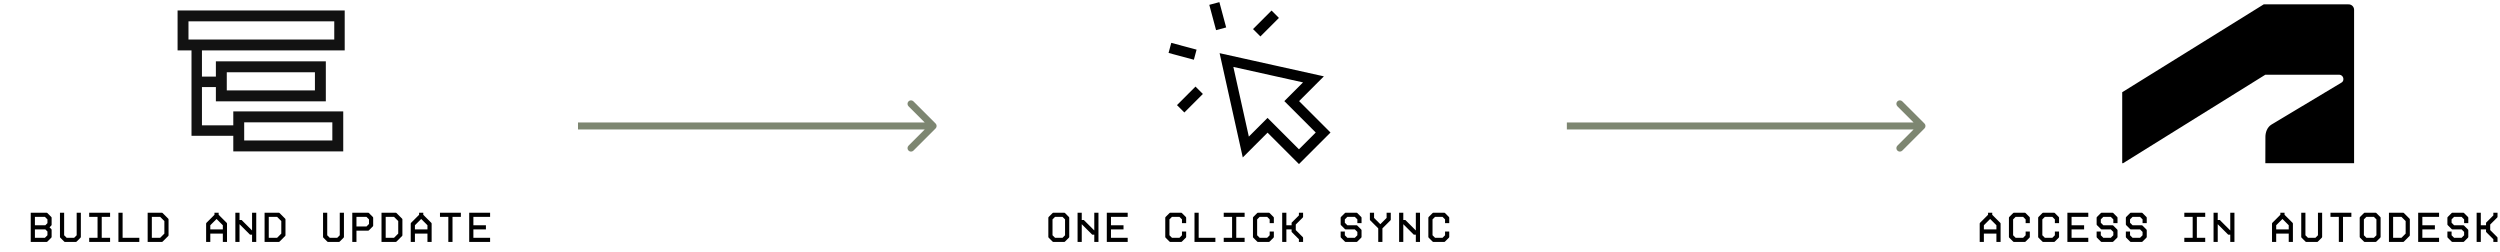 <svg width="1000" height="101" viewBox="0 0 1000 101" fill="none" xmlns="http://www.w3.org/2000/svg">
<g clip-path="url(#clip0_214_513)">
<path fill-rule="evenodd" clip-rule="evenodd" d="M75.392 8.54H133.705V15.809H75.392V8.54ZM71.031 20.17V4.178H138.066V20.17H80.78V30.641H86.351V24.532H130.332V40.524H86.351V34.819H80.78V50.139H93.315V44.568H137.296V60.56H93.315V54.318H76.602V20.17H71.031ZM125.97 28.893H90.712V36.162H125.97V28.893ZM132.934 48.93H97.676V56.199H132.934V48.93Z" fill="#121212"/>
</g>
<path d="M12.293 96.78V85.081H18.66C18.744 85.081 18.844 85.114 18.911 85.181L20.549 86.819C20.616 86.886 20.649 86.986 20.649 87.07V89.944C20.649 90.028 20.616 90.128 20.549 90.195L19.814 90.93L20.549 91.666C20.616 91.733 20.649 91.833 20.649 91.916V94.791C20.649 94.875 20.616 94.975 20.549 95.042L18.911 96.68C18.844 96.746 18.744 96.78 18.66 96.78H12.293ZM13.964 95.109H17.975L18.978 94.106V92.602L18.142 91.766H13.964V95.109ZM13.964 90.095H18.142L18.978 89.259V87.755L17.975 86.752H13.964V90.095ZM25.974 96.78C25.874 96.78 25.79 96.746 25.724 96.68L24.086 95.042C24.019 94.975 23.985 94.891 23.985 94.791V85.081H25.657V94.106L26.659 95.109H29.668L30.671 94.106V85.081H32.342V94.791C32.342 94.891 32.308 94.975 32.242 95.042L30.604 96.68C30.537 96.746 30.453 96.78 30.353 96.78H25.974ZM35.678 96.78V95.109H39.021V86.752H35.678V85.081H44.035V86.752H40.692V95.109H44.035V96.78H35.678ZM47.371 96.78V85.081H49.042V95.109H55.727V96.78H47.371ZM59.063 96.78V85.081H64.762C64.863 85.081 64.946 85.114 65.013 85.181L67.32 87.487C67.386 87.554 67.42 87.638 67.42 87.738V94.123C67.42 94.223 67.386 94.306 67.32 94.373L65.013 96.68C64.946 96.746 64.863 96.78 64.762 96.78H59.063ZM60.734 95.109H64.077L65.749 93.437V88.423L64.077 86.752H60.734V95.109ZM82.448 89.409C82.448 89.326 82.482 89.226 82.549 89.159L85.791 85.916V85.081H87.462V85.916L90.705 89.159C90.772 89.226 90.805 89.326 90.805 89.409V96.78H89.134V93.437H84.12V96.78H82.448V89.409ZM84.12 91.766H89.134V90.095L86.627 87.588L84.12 90.095V91.766ZM94.141 96.78V85.081H95.812V88.005H96.648L100.826 92.184V85.081H102.498V96.78H100.826V93.855H99.991L95.812 89.677V96.78H94.141ZM105.834 96.78V85.081H111.533C111.633 85.081 111.717 85.114 111.784 85.181L114.09 87.487C114.157 87.554 114.19 87.638 114.19 87.738V94.123C114.19 94.223 114.157 94.306 114.09 94.373L111.784 96.68C111.717 96.746 111.633 96.78 111.533 96.78H105.834ZM107.505 95.109H110.848L112.519 93.437V88.423L110.848 86.752H107.505V95.109ZM131.208 96.78C131.108 96.78 131.024 96.746 130.957 96.68L129.319 95.042C129.252 94.975 129.219 94.891 129.219 94.791V85.081H130.89V94.106L131.893 95.109H134.901L135.904 94.106V85.081H137.576V94.791C137.576 94.891 137.542 94.975 137.475 95.042L135.837 96.68C135.771 96.746 135.687 96.78 135.587 96.78H131.208ZM140.912 96.78V85.081H147.279C147.363 85.081 147.463 85.114 147.53 85.181L149.168 86.819C149.235 86.886 149.268 86.986 149.268 87.07V90.278C149.268 90.362 149.235 90.462 149.168 90.529L147.53 92.167C147.463 92.234 147.363 92.267 147.279 92.267H142.583V96.78H140.912ZM142.583 90.596H146.594L147.597 89.593V87.755L146.594 86.752H142.583V90.596ZM152.604 96.78V85.081H158.303C158.404 85.081 158.487 85.114 158.554 85.181L160.861 87.487C160.927 87.554 160.961 87.638 160.961 87.738V94.123C160.961 94.223 160.927 94.306 160.861 94.373L158.554 96.68C158.487 96.746 158.404 96.78 158.303 96.78H152.604ZM154.276 95.109H157.618L159.29 93.437V88.423L157.618 86.752H154.276V95.109ZM164.297 89.409C164.297 89.326 164.33 89.226 164.397 89.159L167.64 85.916V85.081H169.311V85.916L172.553 89.159C172.62 89.226 172.654 89.326 172.654 89.409V96.78H170.982V93.437H165.968V96.78H164.297V89.409ZM165.968 91.766H170.982V90.095L168.475 87.588L165.968 90.095V91.766ZM179.332 96.78V86.752H175.99V85.081H184.346V86.752H181.004V96.78H179.332ZM187.682 96.78V85.081H196.039V86.752H189.354V90.095H194.367V91.766H189.354V95.109H196.039V96.78H187.682Z" fill="black"/>
<path d="M374.244 51.375C374.788 50.831 374.788 49.949 374.244 49.405L365.38 40.542C364.837 39.998 363.955 39.998 363.411 40.542C362.867 41.086 362.867 41.968 363.411 42.511L371.289 50.39L363.411 58.269C362.867 58.812 362.867 59.694 363.411 60.238C363.955 60.782 364.837 60.782 365.38 60.238L374.244 51.375ZM231.198 51.783H373.259V48.997H231.198V51.783Z" fill="#7D8671"/>
<path d="M490.591 24.017L498.322 58.809L507.02 50.111L519.584 62.674L529.248 53.01L516.685 40.446L525.383 31.748L490.591 24.017Z" stroke="black" stroke-width="4.178"/>
<path d="M467.966 19.161L478.09 21.874" stroke="black" stroke-width="4.178"/>
<path d="M472.266 43.518L479.677 36.107" stroke="black" stroke-width="4.178"/>
<path d="M485.734 1.393L488.447 11.516" stroke="black" stroke-width="4.178"/>
<path d="M510.092 5.692L502.681 13.103" stroke="black" stroke-width="4.178"/>
<path d="M421.325 96.78C421.224 96.78 421.141 96.746 421.074 96.68L419.436 95.042C419.369 94.975 419.336 94.891 419.336 94.791V87.07C419.336 86.969 419.369 86.886 419.436 86.819L421.074 85.181C421.141 85.114 421.224 85.081 421.325 85.081H425.703C425.804 85.081 425.887 85.114 425.954 85.181L427.592 86.819C427.659 86.886 427.692 86.969 427.692 87.07V94.791C427.692 94.891 427.659 94.975 427.592 95.042L425.954 96.68C425.887 96.746 425.804 96.78 425.703 96.78H421.325ZM421.007 94.106L422.01 95.109H425.018L426.021 94.106V87.755L425.018 86.752H422.01L421.007 87.755V94.106ZM431.028 96.78V85.081H432.7V88.005H433.535L437.714 92.184V85.081H439.385V96.78H437.714V93.855H436.878L432.7 89.677V96.78H431.028ZM442.721 96.78V85.081H451.077V86.752H444.392V90.095H449.406V91.766H444.392V95.109H451.077V96.78H442.721ZM468.095 96.78C467.995 96.78 467.911 96.746 467.844 96.68L466.206 95.042C466.14 94.975 466.106 94.891 466.106 94.791V87.07C466.106 86.969 466.14 86.886 466.206 86.819L467.844 85.181C467.911 85.114 467.995 85.081 468.095 85.081H472.474C472.574 85.081 472.658 85.114 472.725 85.181L474.362 86.819C474.429 86.886 474.463 86.969 474.463 87.07V89.259H472.791V87.755L471.789 86.752H468.78L467.778 87.755V94.106L468.78 95.109H471.789L472.791 94.106V92.602H474.463V94.791C474.463 94.875 474.429 94.975 474.362 95.042L472.725 96.68C472.658 96.746 472.557 96.78 472.474 96.78H468.095ZM477.799 96.78V85.081H479.47V95.109H486.155V96.78H477.799ZM489.491 96.78V95.109H492.834V86.752H489.491V85.081H497.848V86.752H494.505V95.109H497.848V96.78H489.491ZM503.173 96.78C503.073 96.78 502.989 96.746 502.922 96.68L501.284 95.042C501.218 94.975 501.184 94.891 501.184 94.791V87.07C501.184 86.969 501.218 86.886 501.284 86.819L502.922 85.181C502.989 85.114 503.073 85.081 503.173 85.081H507.552C507.652 85.081 507.736 85.114 507.802 85.181L509.44 86.819C509.507 86.886 509.541 86.969 509.541 87.07V89.259H507.869V87.755L506.867 86.752H503.858L502.855 87.755V94.106L503.858 95.109H506.867L507.869 94.106V92.602H509.541V94.791C509.541 94.875 509.507 94.975 509.44 95.042L507.802 96.68C507.736 96.746 507.635 96.78 507.552 96.78H503.173ZM512.877 96.78V85.081H514.548V90.095H516.637V89.092L519.562 86.167V85.081H521.233V86.735C521.233 86.836 521.2 86.919 521.133 86.986L518.309 89.811V92.033L521.133 94.858C521.2 94.925 521.233 95.008 521.233 95.109V96.78H519.562V95.694L516.637 92.769V91.766H514.548V96.78H512.877ZM538.251 96.78C538.167 96.78 538.067 96.746 538 96.68L536.362 95.042C536.295 94.975 536.262 94.875 536.262 94.791V92.602H537.933V94.106L538.936 95.109H541.944L542.947 94.106V92.769L541.944 91.766H538.251C538.167 91.766 538.067 91.733 538 91.666L536.362 90.028C536.295 89.961 536.262 89.861 536.262 89.777V87.07C536.262 86.986 536.295 86.886 536.362 86.819L538 85.181C538.067 85.114 538.167 85.081 538.251 85.081H542.63C542.713 85.081 542.814 85.114 542.88 85.181L544.518 86.819C544.585 86.886 544.619 86.986 544.619 87.07V89.259H542.947V87.755L541.944 86.752H538.936L537.933 87.755V89.092L538.936 90.095H542.63C542.713 90.095 542.814 90.128 542.88 90.195L544.518 91.833C544.585 91.9 544.619 92 544.619 92.084V94.791C544.619 94.875 544.585 94.975 544.518 95.042L542.88 96.68C542.814 96.746 542.713 96.78 542.63 96.78H538.251ZM551.297 96.78V91.348L548.055 88.106C547.988 88.039 547.955 87.939 547.955 87.855V85.081H549.626V87.17L552.133 89.677L554.64 87.17V85.081H556.311V87.855C556.311 87.939 556.278 88.039 556.211 88.106L552.969 91.348V96.78H551.297ZM559.647 96.78V85.081H561.319V88.005H562.154L566.333 92.184V85.081H568.004V96.78H566.333V93.855H565.497L561.319 89.677V96.78H559.647ZM573.329 96.78C573.229 96.78 573.145 96.746 573.078 96.68L571.44 95.042C571.373 94.975 571.34 94.891 571.34 94.791V87.07C571.34 86.969 571.373 86.886 571.44 86.819L573.078 85.181C573.145 85.114 573.229 85.081 573.329 85.081H577.708C577.808 85.081 577.891 85.114 577.958 85.181L579.596 86.819C579.663 86.886 579.696 86.969 579.696 87.07V89.259H578.025V87.755L577.022 86.752H574.014L573.011 87.755V94.106L574.014 95.109H577.022L578.025 94.106V92.602H579.696V94.791C579.696 94.875 579.663 94.975 579.596 95.042L577.958 96.68C577.891 96.746 577.791 96.78 577.708 96.78H573.329Z" fill="black"/>
<path d="M769.787 51.375C770.331 50.831 770.331 49.949 769.787 49.405L760.923 40.542C760.379 39.998 759.498 39.998 758.954 40.542C758.41 41.086 758.41 41.968 758.954 42.511L766.832 50.39L758.954 58.269C758.41 58.812 758.41 59.694 758.954 60.238C759.498 60.782 760.379 60.782 760.923 60.238L769.787 51.375ZM626.741 51.783H768.802V48.997H626.741V51.783Z" fill="#7D8671"/>
<g clip-path="url(#clip1_214_513)">
<path d="M849.251 65.271L906.128 29.889H935.632C935.859 29.889 936.083 29.933 936.292 30.02C936.501 30.107 936.692 30.234 936.852 30.395C937.011 30.555 937.138 30.745 937.225 30.955C937.311 31.164 937.355 31.389 937.355 31.615C937.378 31.909 937.314 32.203 937.171 32.461C937.028 32.719 936.812 32.929 936.55 33.064L908.614 49.813C906.8 50.9 906.164 53.081 906.164 54.715L906.136 65.271H941.636V3.924C941.637 3.63 941.578 3.338 941.463 3.067C941.348 2.797 941.18 2.552 940.968 2.348C940.756 2.144 940.504 1.985 940.229 1.881C939.954 1.777 939.66 1.73 939.367 1.743H905.492L848.752 36.972V65.271H849.251Z" fill="black"/>
</g>
<path d="M791.879 89.409C791.879 89.326 791.913 89.226 791.979 89.159L795.222 85.916V85.081H796.893V85.916L800.135 89.159C800.202 89.226 800.236 89.326 800.236 89.409V96.78H798.564V93.437H793.55V96.78H791.879V89.409ZM793.55 91.766H798.564V90.095L796.057 87.588L793.55 90.095V91.766ZM805.561 96.78C805.46 96.78 805.377 96.746 805.31 96.68L803.672 95.042C803.605 94.975 803.572 94.891 803.572 94.791V87.07C803.572 86.969 803.605 86.886 803.672 86.819L805.31 85.181C805.377 85.114 805.46 85.081 805.561 85.081H809.939C810.04 85.081 810.123 85.114 810.19 85.181L811.828 86.819C811.895 86.886 811.928 86.969 811.928 87.07V89.259H810.257V87.755L809.254 86.752H806.246L805.243 87.755V94.106L806.246 95.109H809.254L810.257 94.106V92.602H811.928V94.791C811.928 94.875 811.895 94.975 811.828 95.042L810.19 96.68C810.123 96.746 810.023 96.78 809.939 96.78H805.561ZM817.253 96.78C817.153 96.78 817.069 96.746 817.003 96.68L815.365 95.042C815.298 94.975 815.264 94.891 815.264 94.791V87.07C815.264 86.969 815.298 86.886 815.365 86.819L817.003 85.181C817.069 85.114 817.153 85.081 817.253 85.081H821.632C821.732 85.081 821.816 85.114 821.883 85.181L823.521 86.819C823.588 86.886 823.621 86.969 823.621 87.07V89.259H821.95V87.755L820.947 86.752H817.938L816.936 87.755V94.106L817.938 95.109H820.947L821.95 94.106V92.602H823.621V94.791C823.621 94.875 823.588 94.975 823.521 95.042L821.883 96.68C821.816 96.746 821.716 96.78 821.632 96.78H817.253ZM826.957 96.78V85.081H835.314V86.752H828.628V90.095H833.642V91.766H828.628V95.109H835.314V96.78H826.957ZM840.639 96.78C840.555 96.78 840.455 96.746 840.388 96.68L838.75 95.042C838.683 94.975 838.65 94.875 838.65 94.791V92.602H840.321V94.106L841.324 95.109H844.332L845.335 94.106V92.769L844.332 91.766H840.639C840.555 91.766 840.455 91.733 840.388 91.666L838.75 90.028C838.683 89.961 838.65 89.861 838.65 89.777V87.07C838.65 86.986 838.683 86.886 838.75 86.819L840.388 85.181C840.455 85.114 840.555 85.081 840.639 85.081H845.017C845.101 85.081 845.201 85.114 845.268 85.181L846.906 86.819C846.973 86.886 847.006 86.986 847.006 87.07V89.259H845.335V87.755L844.332 86.752H841.324L840.321 87.755V89.092L841.324 90.095H845.017C845.101 90.095 845.201 90.128 845.268 90.195L846.906 91.833C846.973 91.9 847.006 92 847.006 92.084V94.791C847.006 94.875 846.973 94.975 846.906 95.042L845.268 96.68C845.201 96.746 845.101 96.78 845.017 96.78H840.639ZM852.331 96.78C852.248 96.78 852.147 96.746 852.08 96.68L850.443 95.042C850.376 94.975 850.342 94.875 850.342 94.791V92.602H852.014V94.106L853.016 95.109H856.025L857.028 94.106V92.769L856.025 91.766H852.331C852.248 91.766 852.147 91.733 852.08 91.666L850.443 90.028C850.376 89.961 850.342 89.861 850.342 89.777V87.07C850.342 86.986 850.376 86.886 850.443 86.819L852.08 85.181C852.147 85.114 852.248 85.081 852.331 85.081H856.71C856.794 85.081 856.894 85.114 856.961 85.181L858.599 86.819C858.665 86.886 858.699 86.986 858.699 87.07V89.259H857.028V87.755L856.025 86.752H853.016L852.014 87.755V89.092L853.016 90.095H856.71C856.794 90.095 856.894 90.128 856.961 90.195L858.599 91.833C858.665 91.9 858.699 92 858.699 92.084V94.791C858.699 94.875 858.665 94.975 858.599 95.042L856.961 96.68C856.894 96.746 856.794 96.78 856.71 96.78H852.331ZM873.728 96.78V95.109H877.07V86.752H873.728V85.081H882.084V86.752H878.741V95.109H882.084V96.78H873.728ZM885.42 96.78V85.081H887.092V88.005H887.927L892.105 92.184V85.081H893.777V96.78H892.105V93.855H891.27L887.092 89.677V96.78H885.42ZM908.805 89.409C908.805 89.326 908.839 89.226 908.906 89.159L912.148 85.916V85.081H913.819V85.916L917.062 89.159C917.129 89.226 917.162 89.326 917.162 89.409V96.78H915.491V93.437H910.477V96.78H908.805V89.409ZM910.477 91.766H915.491V90.095L912.984 87.588L910.477 90.095V91.766ZM922.487 96.78C922.387 96.78 922.303 96.746 922.236 96.68L920.598 95.042C920.532 94.975 920.498 94.891 920.498 94.791V85.081H922.169V94.106L923.172 95.109H926.181L927.183 94.106V85.081H928.855V94.791C928.855 94.891 928.821 94.975 928.754 95.042L927.116 96.68C927.05 96.746 926.966 96.78 926.866 96.78H922.487ZM935.533 96.78V86.752H932.191V85.081H940.547V86.752H937.205V96.78H935.533ZM945.872 96.78C945.772 96.78 945.688 96.746 945.622 96.68L943.984 95.042C943.917 94.975 943.883 94.891 943.883 94.791V87.07C943.883 86.969 943.917 86.886 943.984 86.819L945.622 85.181C945.688 85.114 945.772 85.081 945.872 85.081H950.251C950.351 85.081 950.435 85.114 950.502 85.181L952.14 86.819C952.207 86.886 952.24 86.969 952.24 87.07V94.791C952.24 94.891 952.207 94.975 952.14 95.042L950.502 96.68C950.435 96.746 950.351 96.78 950.251 96.78H945.872ZM945.555 94.106L946.557 95.109H949.566L950.569 94.106V87.755L949.566 86.752H946.557L945.555 87.755V94.106ZM955.576 96.78V85.081H961.275C961.375 85.081 961.459 85.114 961.526 85.181L963.832 87.487C963.899 87.554 963.933 87.638 963.933 87.738V94.123C963.933 94.223 963.899 94.306 963.832 94.373L961.526 96.68C961.459 96.746 961.375 96.78 961.275 96.78H955.576ZM957.247 95.109H960.59L962.261 93.437V88.423L960.59 86.752H957.247V95.109ZM967.269 96.78V85.081H975.625V86.752H968.94V90.095H973.954V91.766H968.94V95.109H975.625V96.78H967.269ZM980.95 96.78C980.867 96.78 980.766 96.746 980.699 96.68L979.062 95.042C978.995 94.975 978.961 94.875 978.961 94.791V92.602H980.633V94.106L981.635 95.109H984.644L985.647 94.106V92.769L984.644 91.766H980.95C980.867 91.766 980.766 91.733 980.699 91.666L979.062 90.028C978.995 89.961 978.961 89.861 978.961 89.777V87.07C978.961 86.986 978.995 86.886 979.062 86.819L980.699 85.181C980.766 85.114 980.867 85.081 980.95 85.081H985.329C985.413 85.081 985.513 85.114 985.58 85.181L987.218 86.819C987.284 86.886 987.318 86.986 987.318 87.07V89.259H985.647V87.755L984.644 86.752H981.635L980.633 87.755V89.092L981.635 90.095H985.329C985.413 90.095 985.513 90.128 985.58 90.195L987.218 91.833C987.284 91.9 987.318 92 987.318 92.084V94.791C987.318 94.875 987.284 94.975 987.218 95.042L985.58 96.68C985.513 96.746 985.413 96.78 985.329 96.78H980.95ZM990.654 96.78V85.081H992.325V90.095H994.414V89.092L997.339 86.167V85.081H999.01V86.735C999.01 86.836 998.977 86.919 998.91 86.986L996.086 89.811V92.033L998.91 94.858C998.977 94.925 999.01 95.008 999.01 95.109V96.78H997.339V95.694L994.414 92.769V91.766H992.325V96.78H990.654Z" fill="black"/>
<defs>
<clipPath id="clip0_214_513">
<rect width="66.852" height="66.852" fill="white" transform="translate(71.031)"/>
</clipPath>
<clipPath id="clip1_214_513">
<rect width="93.315" height="66.852" fill="white" transform="translate(848.886)"/>
</clipPath>
</defs>
</svg>

